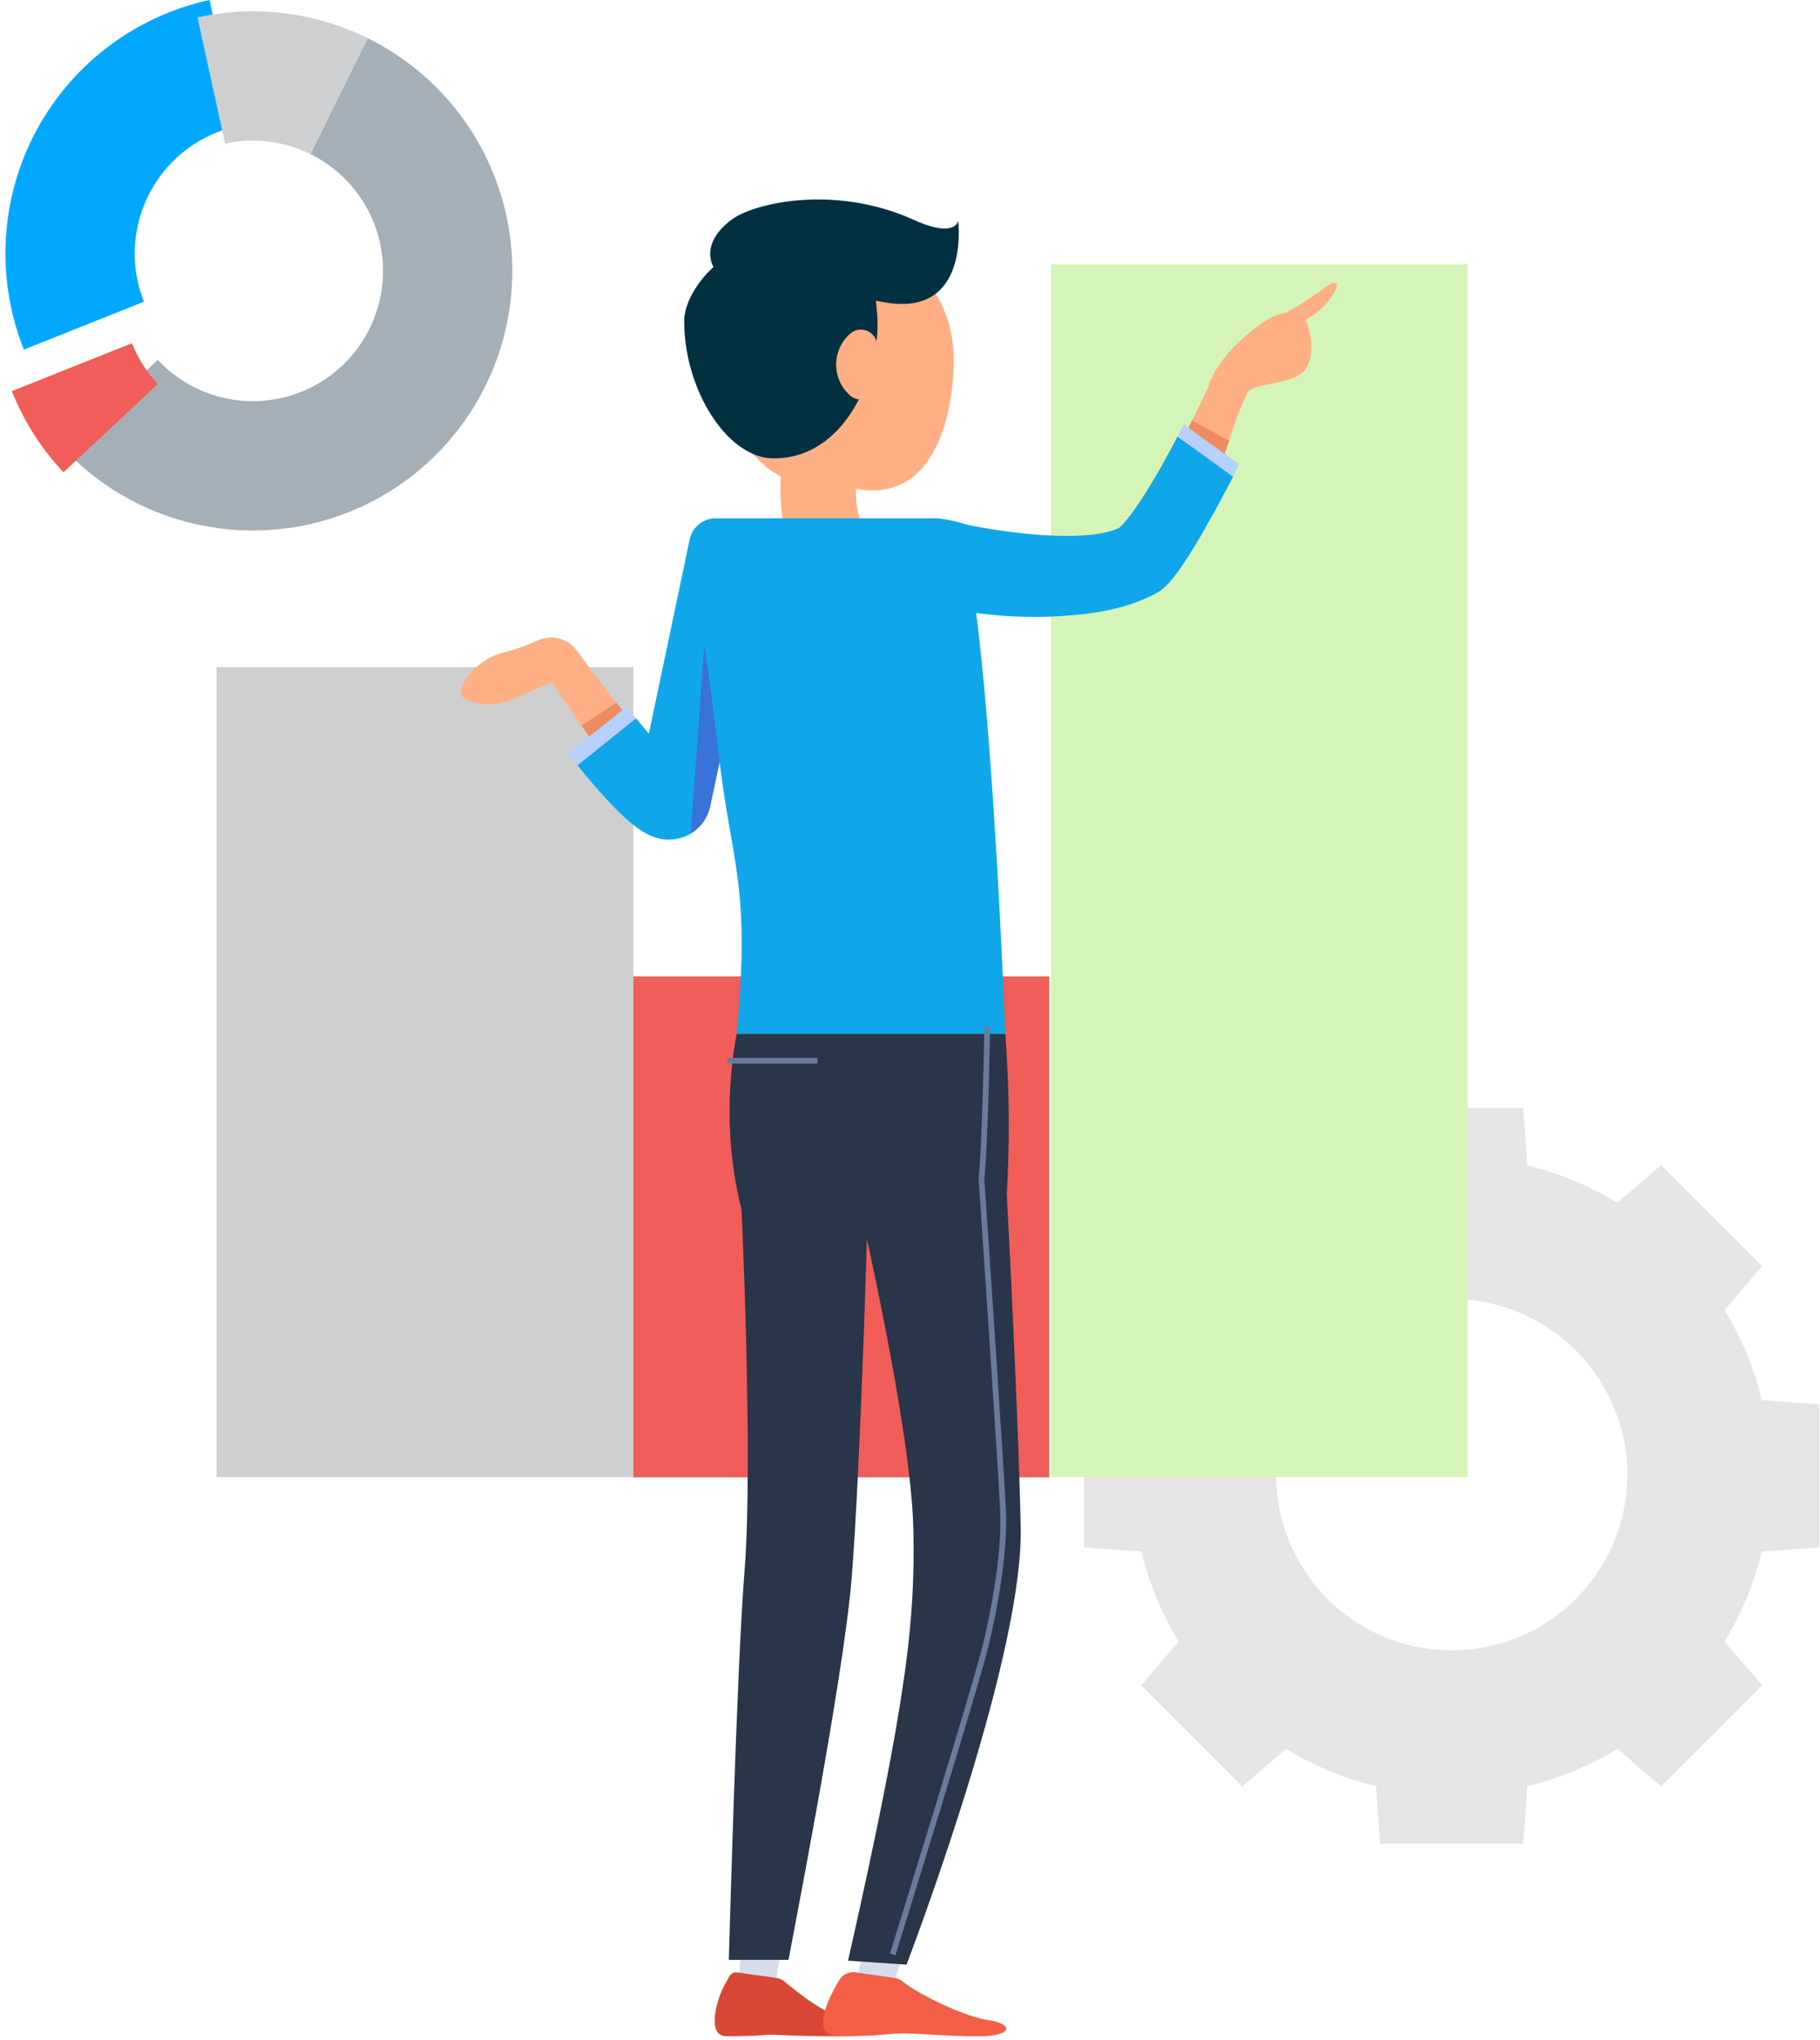 <svg width="332" height="372" viewBox="0 0 332 372" xmlns="http://www.w3.org/2000/svg"><path d="M303.014 325.746l18.441-18.439-6.874-7.967a57.97 57.97 0 006.807-16.422l10.471-.773v-26.086l-10.471-.773a57.97 57.97 0 00-6.807-16.422l6.874-7.967-18.438-18.438-7.967 6.858a57.97 57.97 0 00-16.422-6.807l-.773-10.472h-26.089l-.773 10.471a57.97 57.97 0 00-16.422 6.807l-7.967-6.858-18.439 18.438 6.858 7.967a57.97 57.97 0 00-6.807 16.422l-10.471.773v26.086l10.471.773a57.97 57.97 0 006.807 16.422l-6.858 7.967 18.439 18.439 7.967-6.858a58.028 58.028 0 0016.422 6.807l.773 10.471h26.089l.773-10.471a58 58 0 0016.422-6.807l7.964 6.859zm-54.159-29.078a32.025 32.025 0 01-13.609-15.471 32.03 32.03 0 0149.087-37.7 32.03 32.03 0 0110.066 37.7 32.025 32.025 0 01-13.609 15.471 32.098 32.098 0 01-31.935 0z" fill="#E5E5E5"/><path d="M267.735 48.207h-76.028v221.137h76.028V48.207z" fill="#D5F4B7"/><path d="M191.408 178.035H115.38v91.338h76.028v-91.338z" fill="#F15D58"/><path d="M115.543 121.653H39.515v147.691h76.028V121.653z" fill="#CECFD0"/><path d="M134.616 363.659l1.167-17.627 8.156.878-3.009 17.979-6.314-1.23z" fill="#D6DDEA"/><path d="M141.61 360.658c.52.065 1.012.272 1.421.6 2.776 2.3 6.215 4.927 8.7 5.872 4.2 1.6 6.643 4.153.105 4.153-6.538 0-8.52-.206-10.49-.253-2.915-.069-1.6.253-8.88.253-3.58 0-1.9-6.725.065-9.987.6-.993.8-1.816 2-1.646l7.079 1.008z" fill="#D84835"/><path d="M155.729 363.659l3.706-17.187 8.156.876-5.548 17.541-6.314-1.23z" fill="#D6DDEA"/><path d="M163.184 360.659c.52.065 1.012.272 1.421.6 2.776 2.3 11.223 6.428 15.556 7.055 4.645.669 4.883 2.97-1.654 2.97s-11.33-.583-14.245-.509c-2.915.074-4.027.509-11.193.509-5.5 0-1.909-7.015.059-10.278a2.978 2.978 0 012.977-1.362l7.079 1.015z" fill="#F25F46"/><path d="M240.856 53.025a51.957 51.957 0 01-6.3 4.016 9.75 9.75 0 00-3.869 1.549c-1.452.968-8.482 5.914-10.377 12.208a190.716 190.716 0 01-2.862 5.893l-.635 1.26c-.211.4-.4.78-.589 1.159a200.112 200.112 0 01-2.926 5.388c-3.683 6.609-7.03 11.618-8.587 12.608-5.683 2.862-22.816.947-33.15-1.347a5.826 5.826 0 00-6.118 2.316 5.84 5.84 0 00-.967 4.405 5.842 5.842 0 002.464 3.776 5.826 5.826 0 002.121.89 129.942 129.942 0 0025.468 3.073c5.809 0 11.429-.695 15.428-2.715 4.167-2.1 8.188-10.692 11.176-18.543a138.392 138.392 0 001.831-5.009c.421-1.2.821-2.315 1.179-3.347.021-.084.063-.168.084-.253a154.337 154.337 0 011.473-4.336c.737-2.042 1.181-2.883 1.852-4.42.653-1.536 6.988-1.558 9.577-3.3 2.694-1.79 2.381-6.377 1.284-9.366a3.16 3.16 0 00-.305-.537 84.82 84.82 0 001.49-.977c3.715-2.477 6.779-8.651 1.258-4.391z" fill="#FFAF84"/><path d="M173.971 65.443c0-12.085-8.989-21.765-21.075-21.765a21.886 21.886 0 00-21.883 21.885c0 8.4 4.477 17.667 11.42 21.336-.276 5.378.282 11.288 3.629 16.594 3.555 5.641 4.245 6.775 4.3 6.876a6.88 6.88 0 009.415 2.341 6.883 6.883 0 002.403-9.4s-.562-.945-4.479-7.158c-.974-1.543-1.625-3.224-1.56-7.03 13.949 2.641 17.83-12.791 17.83-23.679z" fill="#FFAF84"/><path d="M136.506 224.56s-5.967-15.1-2.13-36.054h49.005c.785 10.216.849 20.475.192 30.7l-47.067 5.354z" fill="#293549"/><path d="M145.135 206.98h-.17c-5.331 0-11.671 0-9.792 11.732.074.457 2.248 47.662.659 67.5-1.5 18.709-2.839 70.572-2.877 71.141h10.89c.038-.566 10.025-51 11.511-69.577 1.638-20.444 2.953-66.826 2.987-68.746.092-5.412-7.801-11.955-13.208-12.05z" fill="#293549"/><path d="M183.617 217.009c-.372-5.4-5.689-8.312-11.065-7.9-5.4.371-16.253 4.652-15.88 10.05.027.406 9.583 41.316 9.941 59.779.314 16.354-.951 30.01-11.913 78.571l10.679.726c2.391-6.415 21.262-56.66 20.816-79.676-.363-18.941-2.464-59.866-2.578-61.55z" fill="#293549"/><path d="M138.055 101.59s-7.977 38.054-9.471 45.084a6.598 6.598 0 01-5.115 5.222 7.287 7.287 0 01-1.726.229c-2.315 0-4.63-3.536-11.618-13.891a86.358 86.358 0 00-.674-.989c-.821-1.2-1.684-2.484-2.61-3.873a31.599 31.599 0 00-.737-1.073 1430.15 1430.15 0 00-5.472-7.893c-2 .716-8.019 3.978-10.4 3.978-3.22 0-7.177-.316-5.914-3.283a11.63 11.63 0 017.514-6.125 36.231 36.231 0 005.767-1.978c.095-.033.187-.075.274-.126.177-.09.36-.168.547-.232.172-.072.347-.135.526-.189.189-.042.379-.084.547-.126.211-.021.4-.063.589-.063.175-.018.35-.025.526-.021.197.003.394.018.589.042.17.018.339.046.505.084.193.034.383.083.568.147.176.041.346.104.505.189.185.063.362.148.526.253.161.079.316.17.463.274.163.107.318.227.463.358.155.109.296.236.421.379.126.126.274.295.4.442.063.084.126.147.19.232 2.252 3.094 4.736 6.4 7.177 9.471.276.337.547.695.821 1.031 1.01 1.263 2 2.484 2.947 3.62.274.316.526.631.779.947a82.558 82.558 0 001.979 2.273c.379-1.81.8-3.789 1.221-5.851.063-.274.126-.568.189-.863 2.778-13.3 6.314-30.056 6.314-30.056l11.39 2.377z" fill="#FFAF84"/><path d="M116.966 133.709l-6.84 4.525a86.358 86.358 0 00-.674-.989c-.821-1.2-1.684-2.484-2.61-3.873a31.599 31.599 0 00-.737-1.073l6.314-4.189c.276.337.547.695.821 1.031 1.01 1.263 2 2.484 2.947 3.62.274.316.526.632.779.948z" fill="#ED8C62"/><path d="M214.795 79.596c-7.03 13.47-10.187 16.291-10.671 16.67-5.237 2.49-17.724 1.433-27.684-.583a28.159 28.159 0 00-5.338-1.17h-40.564a4.837 4.837 0 00-4.7 3.734h-.006s-4.546 21.658-7.472 35.528a225.106 225.106 0 01-2.336-2.8l-10.69 8.566c8.164 10 12.374 13.534 16.562 13.555h.042a8.827 8.827 0 001.936-.232 7.466 7.466 0 002.147-.884 7.728 7.728 0 003.557-5.094c.316-1.482.926-4.374 1.694-8.017 2.231 18.882 5.672 22.714 3.109 49.638h49.005s-1.863-49.977-5.323-76.744c5.948.808 11.97.936 17.947.381 5.95-.57 10.265-1.629 14.411-3.713 1.978-.989 4.426-2.168 14.529-21.532l-10.155-7.303z" fill="#0FA7E9"/><path d="M116.019 130.973l-10.69 8.566c-.549-.674-1.118-1.389-1.707-2.126l10.692-8.545c.611.759 1.179 1.452 1.705 2.105z" fill="#B6D0FF"/><path d="M224.224 80.353c-.021.084-.063.168-.084.253-.358 1.031-.758 2.147-1.179 3.347l-6.735-4.841c.19-.38.379-.758.589-1.158l.631-1.263 6.778 3.662z" fill="#ED8C62"/><path d="M226.083 84.711c-.379.758-.76 1.473-1.137 2.189l-10.151-7.3 1.136-2.21 10.152 7.321z" fill="#B6D0FF"/><path d="M131.278 138.905a1458.46 1458.46 0 00-1.7 7.977 7.73 7.73 0 01-3.557 5.094l2.465-34.392a888.725 888.725 0 012.792 21.321z" fill="#3972D8"/><path d="M174.781 40.22s-.372 3.351-8.089-.133c-14.474-6.533-29.233-3.069-33.283 0-3.963 3.008-4.492 6.135-3.271 8.623-3.2 2.888-5.308 6.836-5.323 9.75-.067 12.453 7.794 25.12 16.333 25.12 13.633 0 19.635-16.6 18.869-26.172a154.69 154.69 0 00-.223-2.57l1.313.244c15.994 3.028 13.674-14.862 13.674-14.862z" fill="#013040"/><path d="M152.53 66.479a7.479 7.479 0 002.658 5.723 2.973 2.973 0 004.83-2.336v-6.771a2.965 2.965 0 00-1.678-2.693 2.969 2.969 0 00-3.152.359 7.481 7.481 0 00-2.658 5.718z" fill="#FFAF84"/><path d="M163.338 356.535l-1-.32c.172-.535 15.293-49.152 17.109-56.934 1.257-5.388 3.321-15.6 3.012-23.5-.259-6.668-3.906-60.327-3.944-60.87.69-6.483 1.046-27.522 1.05-27.734l1.052.017c0 .215-.36 21.3-1.055 27.739.038.45 3.688 54.124 3.948 60.806.312 8.017-1.77 18.337-3.039 23.775-1.827 7.828-16.963 56.484-17.133 57.021zM149.13 192.89h-16.4v1.052h16.4v-1.052z" fill="#687C99"/><path d="M4.36 63.745A47.3 47.3 0 0138.223 0l5.039 23.01a23.766 23.766 0 00-18.681 23.21 23.505 23.505 0 001.685 8.795L4.36 63.745z" fill="#00A9FF"/><path d="M79.596 82.859a47.236 47.236 0 01-33.461 13.866c-2.147 0-4.291-.144-6.419-.433a47.18 47.18 0 01-27.058-13.433 36.155 36.155 0 01-1.075-1.139l17.2-16.1a23.747 23.747 0 1027.844-37.522L67.062 6.965a46.863 46.863 0 0112.534 8.97 47.336 47.336 0 010 66.924z" fill="#A4AFB7"/><path d="M67.062 6.965L56.63 28.101a23.494 23.494 0 00-10.5-2.455c-1.705 0-3.405.183-5.071.546L36.024 3.177c1.22-.273 2.455-.5 3.691-.658a45.889 45.889 0 016.452-.449c4.51 0 8.995.65 13.32 1.926a46.04 46.04 0 017.575 2.969z" fill="#CECFD0"/><path d="M11.582 86.116a46.625 46.625 0 01-9.421-14.8l21.906-8.73a23.518 23.518 0 004.718 7.43l-17.203 16.1z" fill="#F15D58"/></svg>
